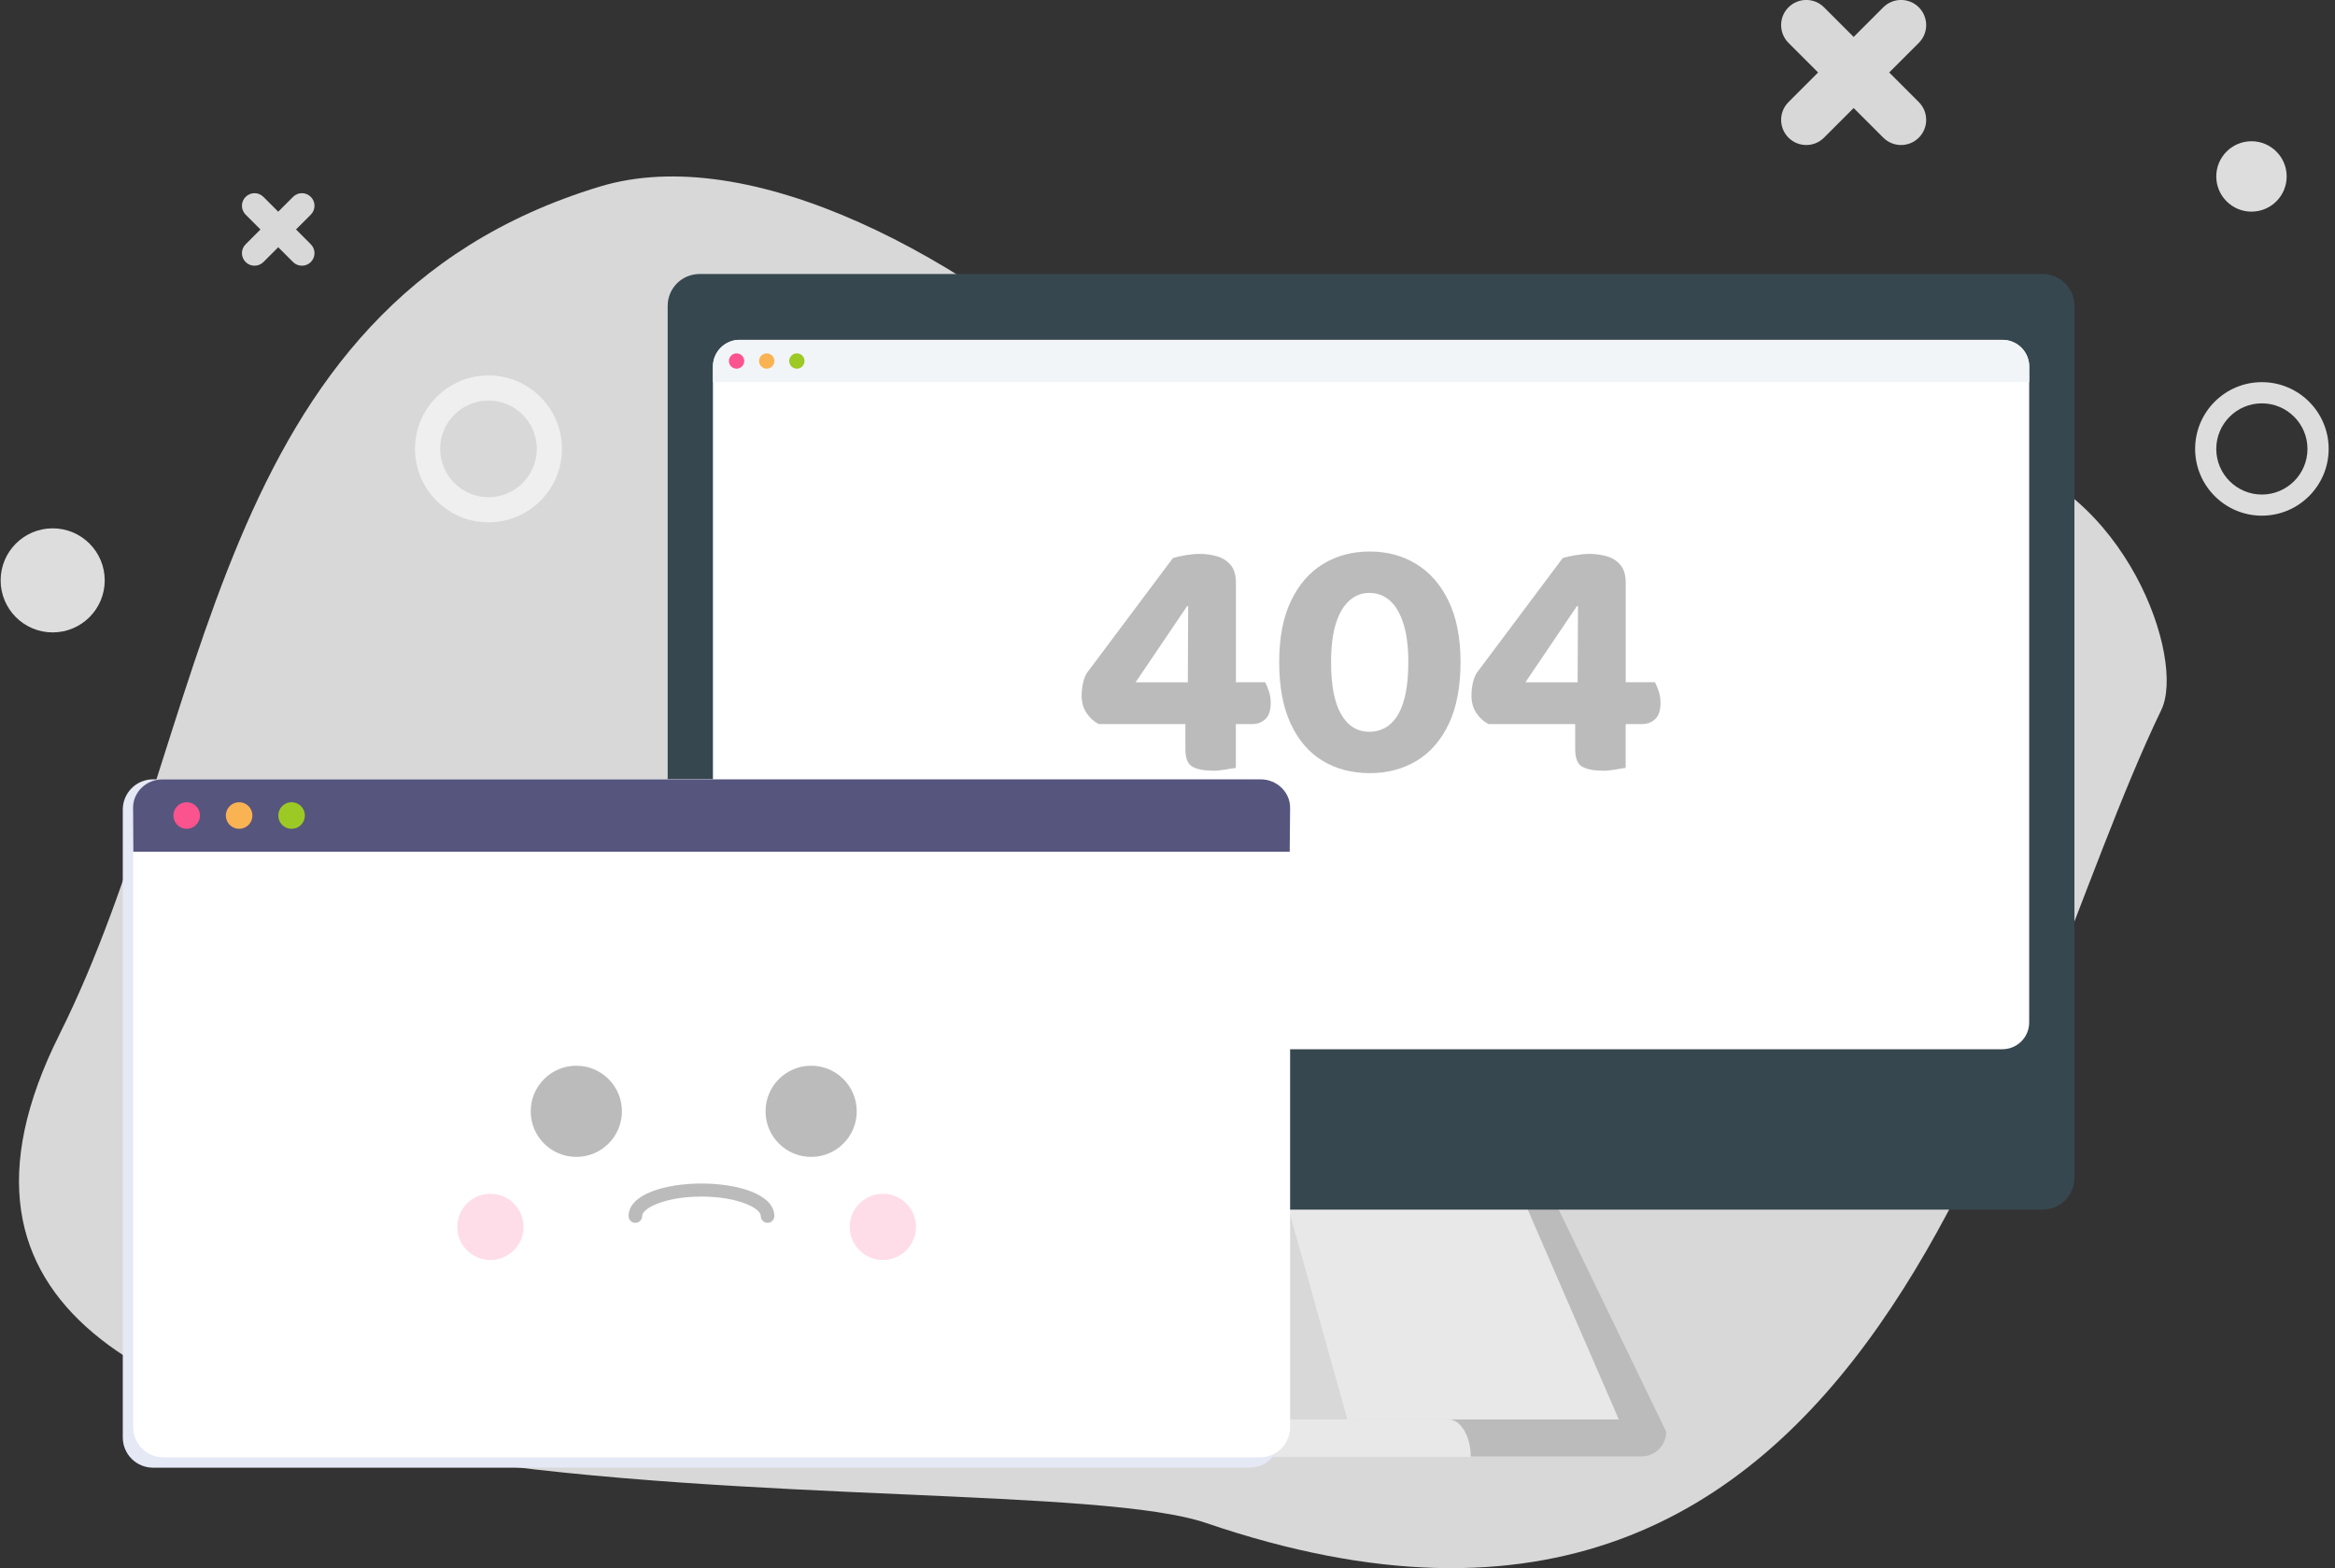 <?xml version="1.0" encoding="UTF-8"?><svg id="a" xmlns="http://www.w3.org/2000/svg" viewBox="0 0 402 270"><rect x="0" y="0" width="402" height="270" fill="#333333" stroke="none"/><path id="b" d="M10.24,178.1C36.59,125.48,35.47,52.79,103.18,32.15c25.88-7.89,63.18,11.72,90.64,37.52,20.89,19.63,82.83-6.73,148.85,8.83,23.28,5.49,33.67,34.94,29.43,43.73-27.21,56.4-47.77,179.81-164.4,140.02-35.74-12.19-244.93,10.61-197.46-84.14Z" style="fill:#d8d8d8;"/><g id="c"><path id="d" d="M239.41,250.77h43.2c2.34,0,4.24-1.91,4.25-4.25l-21.24-43.9h-43.2l11.68,43.9c1.06,4.96,2.97,4.25,5.31,4.25Z" style="fill:#bbb;"/><path id="e" d="M278.71,244.4h-46.74l-13.46-48.15h39.3l20.89,48.15Z" style="fill:#e8e8e8;"/><path id="f" d="M120.43,47.18h231.23c3.03,0,5.48,2.45,5.48,5.48h0V202.8c0,3.03-2.45,5.48-5.48,5.48H120.43c-3.03,0-5.48-2.45-5.48-5.48h0V52.66c0-3.03,2.45-5.48,5.48-5.48h0Z" style="fill:#37474f;"/><path id="g" d="M249.38,244.39h-42.25c-2.11,0-3.84,2.91-3.84,6.47h49.92c0-3.56-1.73-6.47-3.84-6.47Z" style="fill:#e8e8e8;"/><g><g><path id="h" d="M127.36,58.51h217.37c2.55,0,4.62,2.07,4.62,4.62h0v112.92c0,2.55-2.07,4.61-4.62,4.61H127.36c-2.55,0-4.61-2.07-4.62-4.61V63.12c0-2.55,2.07-4.62,4.62-4.62Z" style="fill:#fff;"/><path id="i" d="M127.32,58.53h217.47c2.53,0,4.57,2.05,4.57,4.57v2.69H122.74v-2.69c0-2.53,2.05-4.57,4.57-4.57Z" style="fill:#f2f5f8;"/><circle id="j" cx="126.81" cy="62.16" r="1.32" style="fill:#fa538d;"/><circle id="k" cx="132" cy="62.16" r="1.32" style="fill:#fab353;"/><circle id="l" cx="137.19" cy="62.16" r="1.32" style="fill:#9dc925;"/></g><g><path d="M187.31,115.62l14.62-19.53c.64-.2,1.4-.37,2.28-.51,.88-.14,1.66-.21,2.34-.21,1.04,0,2.04,.14,2.99,.42,.96,.28,1.74,.78,2.34,1.5,.6,.72,.9,1.74,.9,3.05v17.13h5.03c.2,.36,.41,.86,.63,1.5,.22,.64,.33,1.32,.33,2.04,0,1.28-.3,2.21-.9,2.79-.6,.58-1.36,.87-2.28,.87h-2.82v7.55c-.36,.04-.93,.13-1.71,.27-.78,.14-1.51,.21-2.19,.21-1.52,0-2.7-.22-3.53-.66-.84-.44-1.26-1.46-1.26-3.06v-4.31h-14.92c-.8-.4-1.49-1.02-2.07-1.86-.58-.84-.87-1.86-.87-3.06,0-.68,.08-1.4,.24-2.16,.16-.76,.44-1.42,.84-1.98Zm17.19,1.86l.06-13.12h-.18l-8.87,13.12h8.99Z" style="fill:#bbb;"/><path d="M235.81,133.12c-3.08,0-5.78-.71-8.12-2.13s-4.16-3.54-5.48-6.38c-1.32-2.83-1.98-6.37-1.98-10.6s.68-7.76,2.04-10.57c1.36-2.82,3.2-4.93,5.54-6.35,2.34-1.42,5-2.13,8-2.13s5.61,.71,7.97,2.13c2.36,1.42,4.22,3.54,5.6,6.38,1.38,2.84,2.07,6.35,2.07,10.54s-.67,7.77-2.01,10.6c-1.34,2.84-3.19,4.96-5.54,6.38-2.36,1.42-5.05,2.13-8.09,2.13Zm6.65-19.11c0-2.64-.28-4.84-.84-6.62-.56-1.78-1.34-3.1-2.34-3.98-1-.88-2.18-1.32-3.53-1.32s-2.48,.45-3.47,1.35c-1,.9-1.77,2.23-2.31,3.98-.54,1.76-.81,3.95-.81,6.59,0,3.99,.58,6.99,1.74,8.99,1.16,2,2.78,3,4.85,3s3.81-1,4.97-3c1.16-2,1.74-4.99,1.74-8.99Z" style="fill:#bbb;"/><path d="M254.42,115.62l14.62-19.53c.64-.2,1.4-.37,2.28-.51,.88-.14,1.66-.21,2.34-.21,1.04,0,2.04,.14,2.99,.42,.96,.28,1.74,.78,2.34,1.5,.6,.72,.9,1.74,.9,3.05v17.13h5.03c.2,.36,.41,.86,.63,1.5,.22,.64,.33,1.32,.33,2.04,0,1.28-.3,2.21-.9,2.79-.6,.58-1.36,.87-2.28,.87h-2.82v7.55c-.36,.04-.93,.13-1.71,.27-.78,.14-1.51,.21-2.19,.21-1.52,0-2.7-.22-3.53-.66-.84-.44-1.26-1.46-1.26-3.06v-4.31h-14.92c-.8-.4-1.49-1.02-2.07-1.86-.58-.84-.87-1.86-.87-3.06,0-.68,.08-1.4,.24-2.16,.16-.76,.44-1.42,.84-1.98Zm17.19,1.86l.06-13.12h-.18l-8.87,13.12h8.99Z" style="fill:#bbb;"/></g></g></g><g id="m"><path id="n" d="M26.35,134.19H215.12c2.88,0,5.21,2.33,5.21,5.21v108.1c0,2.88-2.33,5.21-5.21,5.21H26.35c-2.88,0-5.21-2.33-5.21-5.21v-108.1c0-2.88,2.33-5.21,5.21-5.21Z" style="fill:#e5e8f5;"/><path id="o" d="M28.13,134.19H216.9c2.88,0,5.21,2.33,5.21,5.21v106.32c0,2.88-2.33,5.21-5.21,5.21H28.13c-2.88,0-5.21-2.33-5.21-5.21v-106.32c0-2.88,2.33-5.21,5.21-5.21Z" style="fill:#fff;"/><path id="p" d="M22.95,146.65l-.04-7.58c0-2.69,2.28-4.88,5.07-4.88H217.04c2.79,0,5.07,2.2,5.07,4.88l-.07,7.58H22.95Z" style="fill:#56557e;"/><circle id="q" cx="32.14" cy="140.42" r="2.29" style="fill:#fa538d;"/><circle id="r" cx="41.17" cy="140.42" r="2.29" style="fill:#fab353;"/><circle id="s" cx="50.2" cy="140.42" r="2.29" style="fill:#9dc925;"/><circle cx="99.22" cy="191.35" r="7.85" style="fill:#bbb;"/><circle cx="139.65" cy="191.35" r="7.85" style="fill:#bbb;"/><circle cx="84.43" cy="211.25" r="5.7" style="fill:#fedde8;"/><circle cx="152" cy="211.25" r="5.7" style="fill:#fedde8;"/><path d="M132.15,210.55c-.65,0-1.17-.52-1.17-1.17,0-1.36-3.98-3.35-10.21-3.35s-10.21,1.98-10.21,3.35c0,.65-.52,1.17-1.17,1.17s-1.17-.52-1.17-1.17c0-7.46,25.1-7.46,25.09,0,0,.65-.52,1.17-1.17,1.17Z" style="fill:#bbb;"/></g><g id="t"><circle cx="9.07" cy="99.93" r="8.96" style="fill:#ddd;"/><circle cx="387.62" cy="30.38" r="6.06" style="fill:#ddd;"/><path d="M84.1,89.94c-6.97,0-12.65-5.68-12.65-12.65s5.68-12.65,12.65-12.65,12.65,5.68,12.65,12.65-5.68,12.65-12.65,12.65Zm0-20.97c-4.59,0-8.32,3.73-8.32,8.32s3.73,8.32,8.32,8.32,8.32-3.73,8.32-8.32-3.73-8.32-8.32-8.32Z" style="fill:#efefef;"/><path d="M389.41,88.79c-6.34,0-11.49-5.16-11.49-11.5s5.15-11.49,11.49-11.49,11.5,5.15,11.5,11.49-5.16,11.5-11.5,11.5Zm0-19.34c-4.33,0-7.85,3.52-7.85,7.85s3.52,7.85,7.85,7.85,7.85-3.52,7.85-7.85-3.52-7.85-7.85-7.85Z" style="fill:#ddd;"/><path d="M325.25,12.48l5.1-5.1c1.69-1.69,1.69-4.43,0-6.12-1.69-1.69-4.43-1.69-6.12,0l-5.1,5.1-5.1-5.1c-1.69-1.69-4.43-1.69-6.12,0s-1.69,4.43,0,6.12l5.1,5.1-5.1,5.1c-1.69,1.69-1.69,4.43,0,6.12,.85,.85,1.95,1.27,3.06,1.27s2.21-.42,3.06-1.27l5.1-5.1,5.1,5.1c.85,.85,1.95,1.27,3.06,1.27s2.21-.42,3.06-1.27c1.69-1.69,1.69-4.43,0-6.12l-5.1-5.1Z" style="fill:#d8d8d8;"/><path d="M50.96,39.51l2.55-2.55c.85-.85,.85-2.21,0-3.06-.85-.85-2.21-.85-3.06,0l-2.55,2.55-2.55-2.55c-.85-.85-2.21-.85-3.06,0s-.85,2.21,0,3.06l2.55,2.55-2.55,2.55c-.85,.85-.85,2.21,0,3.06,.42,.42,.98,.63,1.53,.63s1.11-.21,1.53-.63l2.55-2.55,2.55,2.55c.42,.42,.98,.63,1.53,.63s1.11-.21,1.53-.63c.85-.85,.85-2.21,0-3.06l-2.55-2.55Z" style="fill:#d8d8d8;"/></g></svg>